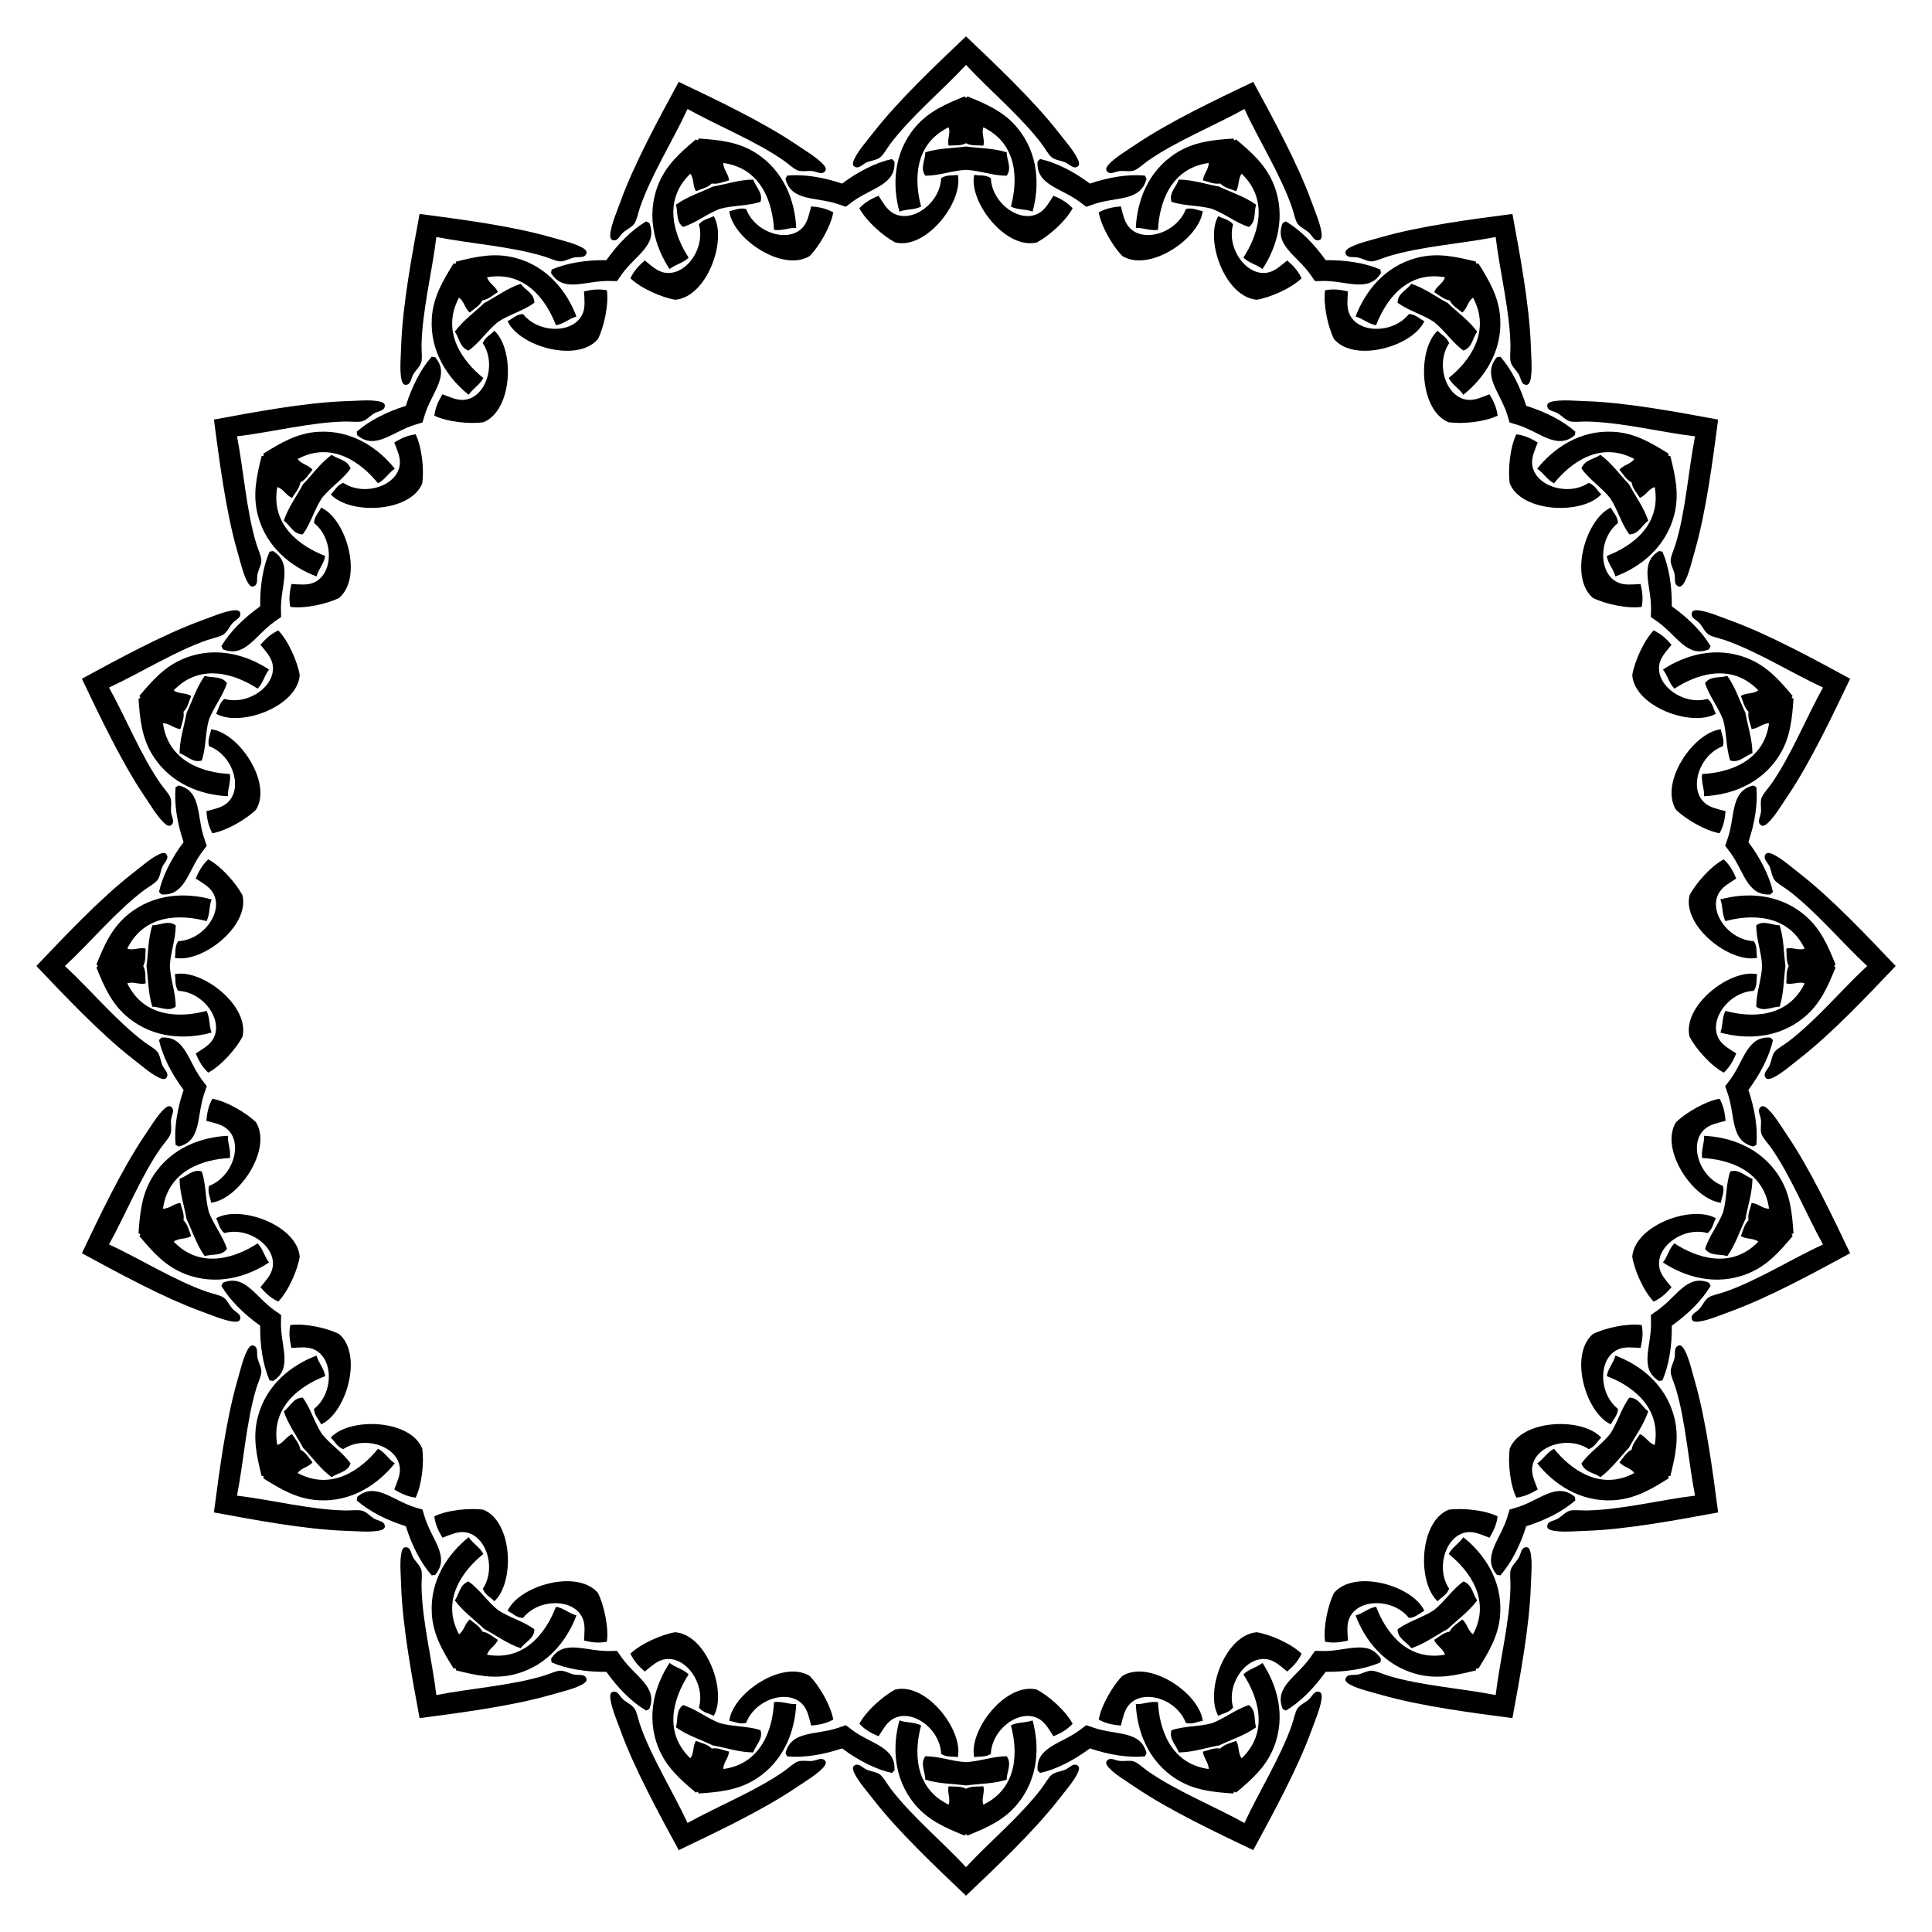 <?xml version="1.0" encoding="UTF-8"?>
<!DOCTYPE svg  PUBLIC '-//W3C//DTD SVG 1.1//EN'  'http://www.w3.org/Graphics/SVG/1.1/DTD/svg11.dtd'>
<svg enable-background="new 0 0 1662.601 1662.601" version="1.1" viewBox="0 0 1662.6 1662.6" xml:space="preserve" xmlns="http://www.w3.org/2000/svg">

	
		<g clip-rule="evenodd" fill-rule="evenodd">
			<path d="m1458.7 375.5c-29.361-3.494-63.831-12.256-93.386-12.743-4.609-0.075-10.844 0.758-14.362-0.217-3.654-1.016-6.829-4.689-10.24-6.763-3.581-2.181-9.034-1.974-9.238-6.606-0.171-3.16 4.782-3.748 6.813-4.062 7.055-1.094 17.302-0.208 26.717 0.119 35.37 1.224 78.927 9.455 113.55 15.846-4.621 34.905-10.252 78.873-20.019 112.89-2.598 9.055-4.922 19.075-8.143 25.446-0.926 1.834-3.016 6.364-5.969 5.224-4.343-1.626-2.461-6.747-3.428-10.827-0.918-3.884-3.431-8.039-3.268-11.828 0.16-3.648 2.879-9.319 4.231-13.726 8.673-28.258 10.991-63.748 16.741-92.753z"/>
			<path d="m1568.8 591.67c-26.845-12.396-56.92-31.381-84.877-40.977-4.361-1.496-10.547-2.63-13.592-4.645-3.161-2.095-5.046-6.57-7.649-9.596-2.732-3.181-7.982-4.669-6.744-9.138 0.813-3.058 5.706-2.087 7.735-1.758 7.048 1.14 16.52 5.149 25.373 8.369 33.261 12.094 72.142 33.382 103.1 50.16-15.181 31.768-34.124 71.844-53.924 101.18-5.269 7.809-10.576 16.62-15.607 21.685-1.448 1.458-4.835 5.12-7.291 3.124-3.628-2.888-0.255-7.177 0.085-11.357 0.327-3.978-0.778-8.706 0.547-12.259 1.279-3.42 5.618-7.974 8.266-11.747 16.978-24.195 30.149-57.232 44.581-83.04z"/>
			<path d="m1606.8 831.3c-21.7-20.085-44.436-47.435-68.061-65.2-3.685-2.77-9.218-5.76-11.491-8.618-2.359-2.97-2.769-7.808-4.309-11.49-1.615-3.869-6.148-6.907-3.591-10.774 1.719-2.657 6.072-0.221 7.899 0.718 6.351 3.262 14.12 10.002 21.544 15.8 27.896 21.78 58.296 54.041 82.551 79.563-24.255 25.522-54.655 57.783-82.551 79.563-7.424 5.799-15.194 12.539-21.544 15.8-1.828 0.94-6.181 3.375-7.899 0.718-2.558-3.868 1.975-6.905 3.591-10.774 1.54-3.682 1.95-8.52 4.309-11.49 2.273-2.857 7.807-5.847 11.491-8.618 23.624-17.764 46.36-45.114 68.061-65.198z"/>
			<path d="m1568.8 1070.9c-14.432-25.807-27.604-58.845-44.582-83.041-2.648-3.773-6.987-8.327-8.266-11.747-1.326-3.553-0.22-8.281-0.547-12.259-0.341-4.179-3.713-8.469-0.085-11.357 2.455-1.996 5.843 1.666 7.291 3.124 5.032 5.065 10.339 13.875 15.607 21.685 19.8 29.335 38.743 69.411 53.924 101.18-30.955 16.778-69.836 38.066-103.1 50.16-8.853 3.221-18.325 7.23-25.373 8.37-2.029 0.329-6.921 1.3-7.735-1.758-1.237-4.469 4.012-5.957 6.744-9.138 2.602-3.026 4.488-7.501 7.649-9.596 3.045-2.015 9.231-3.149 13.592-4.645 27.958-9.596 58.033-28.581 84.878-40.977z"/>
			<path d="m1458.7 1287.1c-5.75-29.004-8.068-64.495-16.739-92.753-1.353-4.407-4.072-10.079-4.231-13.726-0.163-3.789 2.349-7.944 3.268-11.828 0.968-4.08-0.915-9.202 3.428-10.827 2.952-1.139 5.042 3.39 5.969 5.224 3.221 6.372 5.545 16.391 8.143 25.446 9.766 34.017 15.397 77.986 20.019 112.89-34.624 6.391-78.181 14.622-113.55 15.846-9.415 0.328-19.662 1.213-26.717 0.119-2.031-0.314-6.984-0.902-6.813-4.062 0.204-4.633 5.657-4.425 9.238-6.606 3.41-2.073 6.586-5.747 10.24-6.763 3.519-0.975 9.753-0.142 14.362-0.217 29.553-0.487 64.023-9.25 93.384-12.743z"/>
			<path d="m1287.1 1458.7c3.494-29.361 12.256-63.831 12.743-93.386 0.075-4.609-0.758-10.844 0.217-14.362 1.016-3.654 4.689-6.829 6.763-10.24 2.181-3.581 1.974-9.034 6.606-9.238 3.16-0.171 3.748 4.782 4.062 6.813 1.094 7.055 0.208 17.302-0.119 26.717-1.224 35.37-9.455 78.927-15.846 113.55-34.905-4.621-78.873-10.252-112.89-20.019-9.055-2.598-19.075-4.922-25.446-8.143-1.834-0.926-6.364-3.016-5.224-5.969 1.626-4.343 6.747-2.461 10.827-3.428 3.884-0.918 8.039-3.431 11.828-3.268 3.648 0.16 9.319 2.879 13.726 4.231 28.258 8.673 63.749 10.991 92.753 16.741z"/>
			<path d="m1070.9 1568.8c12.396-26.845 31.381-56.92 40.977-84.877 1.496-4.361 2.63-10.547 4.645-13.592 2.095-3.161 6.57-5.046 9.596-7.649 3.181-2.732 4.669-7.982 9.138-6.744 3.058 0.813 2.087 5.706 1.758 7.735-1.14 7.048-5.149 16.52-8.37 25.373-12.094 33.261-33.382 72.142-50.16 103.1-31.768-15.181-71.844-34.124-101.18-53.924-7.809-5.269-16.62-10.576-21.685-15.607-1.458-1.448-5.12-4.835-3.124-7.291 2.888-3.628 7.177-0.255 11.357 0.085 3.978 0.327 8.706-0.778 12.259 0.547 3.42 1.279 7.974 5.618 11.747 8.266 24.196 16.978 57.234 30.149 83.041 44.581z"/>
			<path d="m831.3 1606.8c20.085-21.7 47.435-44.436 65.2-68.061 2.77-3.685 5.76-9.218 8.618-11.491 2.97-2.359 7.808-2.769 11.49-4.309 3.869-1.615 6.907-6.148 10.774-3.591 2.657 1.719 0.221 6.072-0.718 7.899-3.262 6.351-10.002 14.12-15.8 21.544-21.78 27.896-54.041 58.296-79.563 82.551-25.522-24.255-57.783-54.655-79.563-82.551-5.799-7.424-12.539-15.194-15.8-21.544-0.94-1.828-3.375-6.181-0.718-7.899 3.868-2.558 6.905 1.975 10.774 3.591 3.682 1.54 8.52 1.95 11.49 4.309 2.857 2.273 5.847 7.807 8.618 11.491 17.763 23.624 45.113 46.36 65.198 68.061z"/>
			<path d="m591.67 1568.8c25.808-14.432 58.845-27.604 83.041-44.582 3.773-2.648 8.327-6.987 11.747-8.266 3.553-1.326 8.281-0.22 12.259-0.547 4.179-0.341 8.469-3.713 11.357-0.085 1.996 2.455-1.666 5.843-3.124 7.291-5.065 5.032-13.875 10.339-21.685 15.607-29.335 19.8-69.411 38.743-101.18 53.924-16.778-30.955-38.066-69.836-50.16-103.1-3.221-8.853-7.23-18.325-8.369-25.373-0.329-2.029-1.3-6.921 1.758-7.735 4.469-1.237 5.957 4.012 9.138 6.744 3.026 2.602 7.501 4.488 9.596 7.649 2.015 3.045 3.149 9.231 4.645 13.592 9.595 27.958 28.58 58.033 40.976 84.878z"/>
			<path d="m375.5 1458.7c29.004-5.75 64.495-8.068 92.753-16.739 4.407-1.353 10.079-4.072 13.726-4.231 3.789-0.163 7.944 2.349 11.828 3.268 4.08 0.968 9.202-0.915 10.827 3.428 1.139 2.952-3.39 5.042-5.224 5.969-6.372 3.221-16.391 5.545-25.446 8.143-34.017 9.766-77.986 15.397-112.89 20.019-6.391-34.624-14.622-78.181-15.846-113.55-0.328-9.415-1.213-19.662-0.119-26.717 0.314-2.031 0.902-6.984 4.062-6.813 4.633 0.204 4.425 5.657 6.606 9.238 2.074 3.41 5.747 6.586 6.763 10.24 0.975 3.519 0.142 9.753 0.217 14.362 0.487 29.553 9.25 64.023 12.743 93.384z"/>
			<path d="m203.94 1287.1c29.362 3.494 63.831 12.256 93.386 12.743 4.609 0.075 10.844-0.758 14.362 0.217 3.654 1.016 6.829 4.689 10.24 6.763 3.581 2.181 9.034 1.974 9.238 6.606 0.171 3.16-4.782 3.748-6.813 4.062-7.055 1.094-17.302 0.208-26.717-0.119-35.37-1.224-78.927-9.455-113.55-15.846 4.621-34.905 10.252-78.873 20.019-112.89 2.598-9.055 4.922-19.075 8.143-25.446 0.926-1.834 3.017-6.364 5.969-5.224 4.343 1.626 2.461 6.747 3.428 10.827 0.918 3.884 3.43 8.039 3.268 11.828-0.16 3.648-2.879 9.319-4.231 13.726-8.673 28.258-10.991 63.749-16.741 92.753z"/>
			<path d="m93.797 1070.9c26.845 12.396 56.92 31.381 84.877 40.977 4.361 1.496 10.547 2.63 13.592 4.645 3.161 2.095 5.046 6.57 7.649 9.596 2.732 3.181 7.982 4.669 6.744 9.138-0.813 3.058-5.706 2.087-7.735 1.758-7.048-1.14-16.52-5.149-25.373-8.37-33.261-12.094-72.142-33.382-103.1-50.16 15.181-31.768 34.124-71.844 53.924-101.18 5.269-7.809 10.576-16.62 15.607-21.685 1.448-1.458 4.835-5.12 7.291-3.124 3.628 2.888 0.255 7.177-0.085 11.357-0.327 3.978 0.778 8.706-0.547 12.259-1.279 3.42-5.618 7.974-8.266 11.747-16.977 24.196-30.149 57.234-44.581 83.041z"/>
			<path d="m55.844 831.3c21.7 20.085 44.437 47.435 68.061 65.2 3.685 2.77 9.218 5.76 11.491 8.618 2.359 2.97 2.769 7.808 4.309 11.49 1.615 3.869 6.148 6.907 3.591 10.774-1.719 2.657-6.072 0.221-7.899-0.718-6.351-3.262-14.12-10.002-21.544-15.8-27.896-21.78-58.296-54.041-82.551-79.563 24.255-25.522 54.655-57.783 82.551-79.563 7.424-5.799 15.194-12.539 21.544-15.8 1.828-0.94 6.181-3.375 7.899-0.718 2.558 3.868-1.975 6.905-3.591 10.774-1.54 3.682-1.95 8.52-4.309 11.49-2.273 2.857-7.807 5.847-11.491 8.618-23.625 17.763-46.361 45.113-68.061 65.198z"/>
			<path d="m93.797 591.67c14.432 25.808 27.604 58.845 44.582 83.041 2.648 3.773 6.987 8.327 8.266 11.747 1.326 3.553 0.221 8.281 0.547 12.259 0.341 4.179 3.713 8.469 0.085 11.357-2.455 1.996-5.843-1.666-7.291-3.124-5.032-5.065-10.338-13.875-15.607-21.685-19.8-29.335-38.743-69.411-53.924-101.18 30.955-16.778 69.836-38.066 103.1-50.16 8.853-3.221 18.325-7.23 25.373-8.369 2.029-0.329 6.921-1.3 7.735 1.758 1.237 4.469-4.012 5.957-6.744 9.138-2.602 3.026-4.488 7.501-7.649 9.596-3.045 2.015-9.231 3.149-13.592 4.645-27.958 9.595-58.033 28.58-84.878 40.976z"/>
			<path d="m203.94 375.5c5.751 29.004 8.069 64.495 16.739 92.753 1.353 4.407 4.072 10.079 4.231 13.726 0.163 3.789-2.349 7.944-3.268 11.828-0.968 4.08 0.915 9.202-3.428 10.827-2.952 1.139-5.042-3.39-5.969-5.224-3.22-6.372-5.545-16.391-8.143-25.446-9.766-34.017-15.397-77.986-20.019-112.89 34.624-6.391 78.181-14.622 113.55-15.846 9.415-0.328 19.662-1.213 26.717-0.119 2.031 0.314 6.984 0.902 6.813 4.062-0.204 4.633-5.657 4.425-9.238 6.606-3.41 2.074-6.586 5.747-10.24 6.763-3.519 0.975-9.753 0.142-14.362 0.217-29.553 0.487-64.023 9.25-93.384 12.743z"/>
			<path d="m375.5 203.94c-3.494 29.362-12.256 63.831-12.743 93.386-0.075 4.609 0.758 10.844-0.217 14.362-1.016 3.654-4.689 6.829-6.763 10.24-2.181 3.581-1.974 9.034-6.606 9.238-3.16 0.171-3.748-4.782-4.062-6.813-1.094-7.055-0.208-17.302 0.119-26.717 1.224-35.37 9.455-78.927 15.846-113.55 34.905 4.621 78.873 10.252 112.89 20.019 9.055 2.598 19.075 4.922 25.446 8.143 1.834 0.926 6.364 3.017 5.224 5.969-1.626 4.343-6.747 2.461-10.827 3.428-3.884 0.918-8.039 3.43-11.828 3.268-3.648-0.16-9.319-2.879-13.726-4.231-28.258-8.673-63.748-10.991-92.753-16.741z"/>
			<path d="m591.67 93.797c-12.396 26.845-31.381 56.92-40.977 84.877-1.496 4.361-2.63 10.547-4.645 13.592-2.095 3.161-6.57 5.046-9.596 7.649-3.181 2.732-4.669 7.982-9.138 6.744-3.058-0.813-2.087-5.706-1.758-7.735 1.14-7.048 5.149-16.52 8.369-25.373 12.094-33.261 33.382-72.142 50.16-103.1 31.768 15.181 71.844 34.124 101.18 53.924 7.809 5.269 16.62 10.576 21.685 15.607 1.458 1.448 5.12 4.835 3.124 7.291-2.888 3.628-7.177 0.255-11.357-0.085-3.978-0.327-8.706 0.778-12.259-0.547-3.42-1.279-7.974-5.618-11.747-8.266-24.195-16.977-57.232-30.149-83.04-44.581z"/>
			<path d="m831.3 55.844c-20.085 21.7-47.435 44.437-65.2 68.061-2.77 3.685-5.76 9.218-8.618 11.491-2.97 2.359-7.808 2.769-11.49 4.309-3.869 1.615-6.907 6.148-10.774 3.591-2.657-1.719-0.221-6.072 0.718-7.899 3.262-6.351 10.002-14.12 15.8-21.544 21.78-27.896 54.041-58.296 79.563-82.551 25.522 24.255 57.783 54.655 79.563 82.551 5.799 7.424 12.539 15.194 15.8 21.544 0.94 1.828 3.375 6.181 0.718 7.899-3.868 2.558-6.905-1.975-10.774-3.591-3.682-1.54-8.52-1.95-11.49-4.309-2.857-2.273-5.847-7.807-8.618-11.491-17.764-23.625-45.114-46.361-65.198-68.061z"/>
			<path d="m1070.9 93.797c-25.807 14.432-58.845 27.604-83.041 44.582-3.773 2.648-8.327 6.987-11.747 8.266-3.553 1.326-8.281 0.221-12.259 0.547-4.179 0.341-8.469 3.713-11.357 0.085-1.996-2.455 1.666-5.843 3.124-7.291 5.065-5.032 13.875-10.338 21.685-15.607 29.335-19.8 69.411-38.743 101.18-53.924 16.778 30.955 38.066 69.836 50.16 103.1 3.221 8.853 7.23 18.325 8.37 25.373 0.329 2.029 1.3 6.921-1.758 7.735-4.469 1.237-5.957-4.012-9.138-6.744-3.026-2.602-7.501-4.488-9.596-7.649-2.015-3.045-3.149-9.231-4.645-13.592-9.596-27.958-28.581-58.033-40.977-84.878z"/>
			<path d="m1287.1 203.94c-29.004 5.751-64.495 8.069-92.753 16.739-4.407 1.353-10.079 4.072-13.726 4.231-3.789 0.163-7.944-2.349-11.828-3.268-4.08-0.968-9.202 0.915-10.827-3.428-1.139-2.952 3.39-5.042 5.224-5.969 6.372-3.22 16.391-5.545 25.446-8.143 34.017-9.766 77.986-15.397 112.89-20.019 6.391 34.624 14.622 78.181 15.846 113.55 0.328 9.415 1.213 19.662 0.119 26.717-0.314 2.031-0.902 6.984-4.062 6.813-4.633-0.204-4.425-5.657-6.606-9.238-2.073-3.41-5.747-6.586-6.763-10.24-0.975-3.519-0.142-9.753-0.217-14.362-0.487-29.553-9.25-64.023-12.743-93.384z"/>
			<path d="m1404.1 415.13c-4.963-2.543-7.146-7.106-10.453-10.856 3.383-4.303 9.618-4.684 12.784-9.286-29.611-15.825-55.04 3.419-69.128 20.928-6.158-3.221-8.906-8.917-14.463-12.573 14.144-17.703 36.82-33.447 65.702-31.757 18.563 1.086 32.66 9.647 47.407 18.822-0.094 0.595-0.189 1.191-0.283 1.788 0.597 0.095 1.193 0.189 1.788 0.283 4.169 16.861 7.954 32.913 3.251 50.903-7.319 27.991-29.299 44.692-50.506 52.673-1.76-6.415-6.328-10.788-7.488-17.64 21.006-7.988 47.166-26.225 41.266-59.278-5.355 1.589-7.644 7.401-12.782 9.288-2.546-4.303-6.21-7.79-7.095-13.295z"/>
			<path d="m1504.7 612.51c-3.934-3.952-4.6-8.966-6.587-13.554 4.547-3.047 10.594-1.483 15.028-4.881-23.272-24.201-53.403-13.757-72.212-1.458-4.861-4.966-5.714-11.233-9.87-16.427 18.922-12.466 45.353-20.432 72.3-9.9 17.319 6.769 28.081 19.267 39.271 32.55-0.273 0.536-0.547 1.075-0.822 1.613 0.538 0.274 1.076 0.548 1.613 0.822-1.245 17.324-2.606 33.76-12.638 49.416-15.61 24.359-41.675 33.451-64.311 34.488 0.309-6.644-2.685-12.216-1.671-19.091 22.446-1.106 52.962-10.367 57.564-43.625-5.584-0.143-9.557 4.676-15.027 4.884-1.089-4.879-3.497-9.328-2.638-14.837z"/>
			<path d="m1539.3 831.3c-2.52-4.974-1.604-9.949-2.076-14.927 5.266-1.493 10.534 1.863 15.8 2e-3 -14.654-30.208-46.538-29.586-68.227-23.701-3.089-6.225-1.963-12.449-4.31-18.672 21.848-6.008 49.447-5.417 71.821 12.927 14.38 11.789 20.753 27.001 27.29 43.092l-1.28 1.28 1.28 1.28c-6.538 16.091-12.911 31.303-27.29 43.092-22.374 18.343-49.972 18.935-71.821 12.927 2.347-6.224 1.221-12.447 4.31-18.672 21.689 5.885 53.573 6.507 68.227-23.701-5.266-1.862-10.534 1.494-15.8 1e-3 0.472-4.979-0.444-9.954 2.076-14.928z"/>
			<path d="m1504.7 1050.1c-0.86-5.51 1.548-9.958 2.638-14.838 5.47 0.208 9.443 5.027 15.027 4.884-4.602-33.258-35.118-42.519-57.564-43.625-1.014-6.875 1.98-12.446 1.671-19.091 22.636 1.037 48.701 10.128 64.311 34.488 10.033 15.656 11.393 32.093 12.638 49.416-0.536 0.273-1.075 0.547-1.613 0.822 0.274 0.538 0.548 1.076 0.822 1.613-11.19 13.283-21.952 25.781-39.271 32.55-26.947 10.532-53.378 2.566-72.3-9.9 4.155-5.194 5.008-11.461 9.87-16.427 18.809 12.299 48.94 22.743 72.212-1.458-4.433-3.398-10.48-1.834-15.028-4.881 1.987-4.587 2.654-9.601 6.587-13.553z"/>
			<path d="m1404.1 1247.5c0.885-5.506 4.55-8.992 7.094-13.296 5.138 1.888 7.427 7.699 12.782 9.289 5.9-33.052-20.26-51.29-41.266-59.278 1.16-6.852 5.729-11.225 7.488-17.64 21.207 7.981 43.188 24.682 50.506 52.673 4.704 17.99 0.918 34.043-3.251 50.903-0.595 0.094-1.191 0.189-1.788 0.283 0.094 0.597 0.189 1.193 0.283 1.788-14.747 9.175-28.844 17.736-47.407 18.822-28.883 1.689-51.558-14.054-65.702-31.757 5.557-3.656 8.305-9.352 14.463-12.573 14.088 17.509 39.517 36.754 69.128 20.928-3.166-4.602-9.401-4.983-12.784-9.286 3.308-3.751 5.491-8.313 10.454-10.856z"/>
			<path d="m1247.5 1404.1c2.543-4.963 7.106-7.146 10.855-10.453 4.303 3.383 4.684 9.618 9.286 12.784 15.825-29.611-3.419-55.04-20.928-69.128 3.221-6.158 8.917-8.906 12.573-14.463 17.703 14.144 33.447 36.82 31.757 65.702-1.086 18.563-9.647 32.66-18.822 47.407-0.595-0.094-1.191-0.189-1.788-0.283-0.094 0.597-0.189 1.193-0.283 1.788-16.861 4.169-32.913 7.954-50.903 3.251-27.991-7.319-44.692-29.299-52.673-50.506 6.415-1.76 10.788-6.328 17.64-7.488 7.988 21.006 26.225 47.166 59.278 41.266-1.589-5.355-7.401-7.644-9.289-12.782 4.304-2.546 7.791-6.21 13.297-7.095z"/>
			<path d="m1050.1 1504.7c3.952-3.934 8.966-4.6 13.554-6.587 3.047 4.547 1.483 10.594 4.881 15.028 24.201-23.272 13.757-53.403 1.458-72.212 4.966-4.861 11.233-5.714 16.427-9.87 12.466 18.922 20.432 45.353 9.9 72.3-6.769 17.319-19.267 28.081-32.55 39.271-0.537-0.273-1.075-0.547-1.613-0.822-0.274 0.538-0.548 1.076-0.822 1.613-17.324-1.245-33.76-2.606-49.416-12.638-24.359-15.61-33.451-41.675-34.488-64.311 6.644 0.309 12.216-2.685 19.091-1.671 1.106 22.446 10.367 52.962 43.625 57.564 0.143-5.584-4.676-9.557-4.884-15.027 4.879-1.089 9.327-3.497 14.837-2.638z"/>
			<path d="m831.3 1539.3c4.974-2.52 9.949-1.604 14.927-2.076 1.493 5.266-1.863 10.534-1e-3 15.8 30.208-14.654 29.586-46.538 23.701-68.227 6.225-3.089 12.449-1.963 18.672-4.31 6.008 21.848 5.417 49.447-12.927 71.821-11.789 14.38-27.001 20.753-43.092 27.29l-1.28-1.28-1.28 1.28c-16.091-6.538-31.303-12.911-43.092-27.29-18.343-22.374-18.935-49.972-12.927-71.821 6.224 2.347 12.447 1.221 18.672 4.31-5.885 21.689-6.507 53.573 23.701 68.227 1.862-5.266-1.494-10.534-2e-3 -15.8 4.979 0.472 9.953-0.444 14.928 2.076z"/>
			<path d="m612.51 1504.7c5.51-0.86 9.958 1.548 14.838 2.638-0.208 5.47-5.027 9.443-4.884 15.027 33.258-4.602 42.519-35.118 43.625-57.564 6.875-1.014 12.446 1.98 19.091 1.671-1.037 22.636-10.128 48.701-34.488 64.311-15.656 10.033-32.093 11.393-49.416 12.638-0.273-0.536-0.548-1.075-0.822-1.613-0.538 0.274-1.076 0.548-1.613 0.822-13.283-11.19-25.781-21.952-32.55-39.271-10.532-26.947-2.566-53.378 9.9-72.3 5.194 4.155 11.461 5.008 16.427 9.87-12.299 18.809-22.743 48.94 1.458 72.212 3.398-4.433 1.834-10.48 4.881-15.028 4.586 1.987 9.6 2.654 13.553 6.587z"/>
			<path d="m415.13 1404.1c5.506 0.885 8.992 4.55 13.296 7.094-1.888 5.138-7.699 7.427-9.288 12.782 33.052 5.9 51.29-20.26 59.278-41.266 6.852 1.16 11.225 5.729 17.64 7.488-7.981 21.207-24.682 43.188-52.673 50.506-17.99 4.704-34.043 0.918-50.903-3.251-0.094-0.595-0.189-1.191-0.283-1.788-0.597 0.094-1.193 0.189-1.788 0.283-9.175-14.747-17.736-28.844-18.822-47.407-1.689-28.883 14.054-51.558 31.757-65.702 3.656 5.557 9.352 8.305 12.573 14.463-17.509 14.088-36.754 39.517-20.928 69.128 4.602-3.166 4.983-9.401 9.286-12.784 3.749 3.308 8.312 5.491 10.855 10.454z"/>
			<path d="m258.49 1247.5c4.963 2.543 7.146 7.106 10.453 10.855-3.383 4.303-9.618 4.684-12.784 9.286 29.611 15.825 55.04-3.419 69.128-20.928 6.158 3.221 8.906 8.917 14.463 12.573-14.144 17.703-36.82 33.447-65.702 31.757-18.563-1.086-32.66-9.647-47.407-18.822 0.094-0.595 0.189-1.191 0.283-1.788-0.597-0.094-1.193-0.189-1.788-0.283-4.169-16.861-7.954-32.913-3.251-50.903 7.319-27.991 29.299-44.692 50.506-52.673 1.759 6.415 6.328 10.788 7.488 17.64-21.006 7.988-47.166 26.225-41.266 59.278 5.355-1.589 7.644-7.401 12.782-9.289 2.545 4.304 6.21 7.791 7.095 13.297z"/>
			<path d="m157.92 1050.1c3.934 3.952 4.6 8.966 6.587 13.554-4.547 3.047-10.594 1.483-15.028 4.881 23.272 24.201 53.403 13.757 72.212 1.458 4.861 4.966 5.714 11.233 9.87 16.427-18.922 12.466-45.353 20.432-72.3 9.9-17.319-6.769-28.081-19.267-39.271-32.55 0.273-0.537 0.548-1.075 0.822-1.613-0.538-0.274-1.076-0.548-1.613-0.822 1.245-17.324 2.606-33.76 12.638-49.416 15.61-24.359 41.675-33.451 64.311-34.488-0.309 6.644 2.685 12.216 1.671 19.091-22.446 1.106-52.962 10.367-57.564 43.625 5.584 0.143 9.557-4.676 15.027-4.884 1.089 4.879 3.497 9.327 2.638 14.837z"/>
			<path d="m123.26 831.3c2.52 4.974 1.604 9.949 2.076 14.927-5.266 1.493-10.534-1.863-15.8-1e-3 14.654 30.208 46.538 29.586 68.227 23.701 3.089 6.225 1.963 12.449 4.31 18.672-21.848 6.008-49.447 5.417-71.821-12.927-14.38-11.789-20.752-27.001-27.29-43.092l1.28-1.28-1.28-1.28c6.538-16.091 12.911-31.303 27.29-43.092 22.374-18.343 49.972-18.935 71.821-12.927-2.347 6.224-1.221 12.447-4.31 18.672-21.689-5.885-53.573-6.507-68.227 23.701 5.266 1.862 10.534-1.494 15.8-2e-3 -0.472 4.979 0.444 9.953-2.076 14.928z"/>
			<path d="m157.92 612.51c0.86 5.51-1.549 9.958-2.638 14.838-5.47-0.208-9.443-5.027-15.027-4.884 4.602 33.258 35.118 42.519 57.564 43.625 1.014 6.875-1.98 12.446-1.671 19.091-22.636-1.037-48.701-10.128-64.311-34.488-10.033-15.656-11.393-32.093-12.638-49.416 0.537-0.273 1.075-0.548 1.613-0.822-0.274-0.538-0.548-1.076-0.822-1.613 11.19-13.283 21.952-25.781 39.271-32.55 26.947-10.532 53.378-2.566 72.3 9.9-4.155 5.194-5.008 11.461-9.87 16.427-18.809-12.299-48.94-22.743-72.212 1.458 4.433 3.398 10.48 1.834 15.028 4.881-1.987 4.586-2.653 9.6-6.587 13.553z"/>
			<path d="m258.49 415.13c-0.885 5.506-4.55 8.992-7.094 13.296-5.138-1.888-7.427-7.699-12.782-9.288-5.9 33.052 20.26 51.29 41.266 59.278-1.16 6.852-5.729 11.225-7.488 17.64-21.207-7.981-43.188-24.682-50.506-52.673-4.704-17.99-0.918-34.043 3.251-50.903 0.595-0.094 1.191-0.189 1.788-0.283-0.094-0.597-0.189-1.193-0.283-1.788 14.747-9.175 28.844-17.736 47.407-18.822 28.883-1.689 51.558 14.054 65.702 31.757-5.557 3.656-8.304 9.352-14.463 12.573-14.088-17.509-39.517-36.754-69.128-20.928 3.166 4.602 9.4 4.983 12.784 9.286-3.308 3.749-5.491 8.312-10.454 10.855z"/>
			<path d="m415.13 258.49c-2.543 4.963-7.106 7.146-10.856 10.453-4.303-3.383-4.684-9.618-9.286-12.784-15.825 29.611 3.419 55.04 20.928 69.128-3.221 6.158-8.917 8.906-12.573 14.463-17.703-14.144-33.447-36.82-31.757-65.702 1.086-18.563 9.647-32.66 18.822-47.407 0.595 0.094 1.191 0.189 1.788 0.283 0.095-0.597 0.189-1.193 0.283-1.788 16.861-4.169 32.913-7.954 50.903-3.251 27.991 7.319 44.692 29.299 52.673 50.506-6.415 1.759-10.788 6.328-17.64 7.488-7.988-21.006-26.225-47.166-59.278-41.266 1.589 5.355 7.401 7.644 9.288 12.782-4.303 2.545-7.79 6.21-13.295 7.095z"/>
			<path d="m612.51 157.92c-3.952 3.934-8.966 4.6-13.554 6.587-3.047-4.547-1.483-10.594-4.881-15.028-24.201 23.272-13.757 53.403-1.458 72.212-4.966 4.861-11.233 5.714-16.427 9.87-12.466-18.922-20.432-45.353-9.9-72.3 6.769-17.319 19.267-28.081 32.55-39.271 0.536 0.273 1.075 0.548 1.613 0.822 0.274-0.538 0.548-1.076 0.822-1.613 17.324 1.245 33.76 2.606 49.416 12.638 24.359 15.61 33.451 41.675 34.488 64.311-6.644-0.309-12.216 2.685-19.091 1.671-1.106-22.446-10.367-52.962-43.625-57.564-0.143 5.584 4.676 9.557 4.884 15.027-4.879 1.089-9.328 3.497-14.837 2.638z"/>
			<path d="m831.3 123.26c-4.974 2.52-9.949 1.604-14.927 2.076-1.493-5.266 1.863-10.534 2e-3 -15.8-30.208 14.654-29.586 46.538-23.701 68.227-6.225 3.089-12.449 1.963-18.672 4.31-6.008-21.848-5.417-49.447 12.927-71.821 11.789-14.38 27.001-20.752 43.092-27.29l1.28 1.28 1.28-1.28c16.091 6.538 31.303 12.911 43.092 27.29 18.343 22.374 18.935 49.972 12.927 71.821-6.224-2.347-12.447-1.221-18.672-4.31 5.885-21.689 6.507-53.573-23.701-68.227-1.862 5.266 1.494 10.534 1e-3 15.8-4.979-0.472-9.954 0.444-14.928-2.076z"/>
			<path d="m1050.1 157.92c-5.51 0.86-9.958-1.549-14.838-2.638 0.208-5.47 5.027-9.443 4.884-15.027-33.258 4.602-42.519 35.118-43.625 57.564-6.875 1.014-12.446-1.98-19.091-1.671 1.037-22.636 10.128-48.701 34.488-64.311 15.656-10.033 32.093-11.393 49.416-12.638 0.273 0.537 0.547 1.075 0.822 1.613 0.538-0.274 1.076-0.548 1.613-0.822 13.283 11.19 25.781 21.952 32.55 39.271 10.532 26.947 2.566 53.378-9.9 72.3-5.194-4.155-11.461-5.008-16.427-9.87 12.299-18.809 22.743-48.94-1.458-72.212-3.398 4.433-1.834 10.48-4.881 15.028-4.587-1.987-9.601-2.653-13.553-6.587z"/>
			<path d="m1247.5 258.49c-5.506-0.885-8.992-4.55-13.296-7.094 1.888-5.138 7.699-7.427 9.289-12.782-33.052-5.9-51.29 20.26-59.278 41.266-6.852-1.16-11.225-5.729-17.64-7.488 7.981-21.207 24.682-43.188 52.673-50.506 17.99-4.704 34.043-0.918 50.903 3.251 0.094 0.595 0.189 1.191 0.283 1.788 0.597-0.094 1.193-0.189 1.788-0.283 9.175 14.747 17.736 28.844 18.822 47.407 1.689 28.883-14.054 51.558-31.757 65.702-3.656-5.557-9.352-8.304-12.573-14.463 17.509-14.088 36.754-39.517 20.928-69.128-4.602 3.166-4.983 9.4-9.286 12.784-3.751-3.308-8.313-5.491-10.856-10.454z"/>
			<path d="m1385.6 428.59c-7.277-9.15-17.898-15.867-24.656-25.393 2.667-7.731 10.896-7.809 16.269-11.82 9.835 7.29 16.492 16.889 24.643 25.402 5.578 10.383 12.65 19.681 16.544 31.287-5.475 3.87-8.092 11.672-16.269 11.82-6.971-9.371-10.077-21.548-16.531-31.296z"/>
			<path d="m1482.9 619.58c-4.093-10.951-12.119-20.622-15.602-31.769 4.925-6.528 12.776-4.06 19.125-6.214 7.101 9.972 10.466 21.159 15.588 31.774 2.096 11.598 5.949 22.626 6.066 34.868-6.403 1.989-11.303 8.6-19.125 6.214-3.735-11.067-2.926-23.608-6.052-34.873z"/>
			<path d="m1516.4 831.3c-0.508-11.68-5.153-23.357-5.021-35.036 6.702-4.687 13.405 0.087 20.109 0 3.672 11.679 3.416 23.357 5.006 35.036-1.59 11.679-1.334 23.357-5.006 35.036-6.705-0.087-13.408 4.686-20.109 0-0.132-11.679 4.513-23.356 5.021-35.036z"/>
			<path d="m1482.9 1043c3.126-11.266 2.317-23.807 6.051-34.872 7.822-2.386 12.722 4.225 19.125 6.214-0.117 12.242-3.969 23.27-6.066 34.868-5.121 10.616-8.487 21.802-15.588 31.774-6.349-2.155-14.2 0.314-19.125-6.214 3.484-11.148 11.51-20.818 15.603-31.77z"/>
			<path d="m1385.6 1234c6.454-9.748 9.56-21.925 16.531-31.296 8.177 0.148 10.793 7.949 16.269 11.82-3.894 11.606-10.966 20.904-16.544 31.287-8.151 8.513-14.809 18.112-24.643 25.402-5.373-4.011-13.602-4.089-16.269-11.82 6.758-9.525 17.379-16.242 24.656-25.393z"/>
			<path d="m1234 1385.6c9.151-7.277 15.868-17.898 25.393-24.656 7.731 2.667 7.809 10.896 11.82 16.269-7.29 9.835-16.889 16.492-25.402 24.643-10.383 5.578-19.681 12.65-31.287 16.544-3.87-5.475-11.672-8.092-11.82-16.269 9.371-6.971 21.548-10.077 31.296-16.531z"/>
			<path d="m1043 1482.9c10.951-4.093 20.622-12.119 31.769-15.602 6.528 4.925 4.059 12.776 6.214 19.125-9.972 7.101-21.159 10.466-31.774 15.588-11.598 2.096-22.626 5.949-34.868 6.066-1.989-6.403-8.6-11.303-6.214-19.125 11.067-3.735 23.608-2.926 34.873-6.052z"/>
			<path d="m831.3 1516.4c11.68-0.508 23.357-5.153 35.036-5.021 4.687 6.702-0.087 13.405 0 20.109-11.679 3.672-23.357 3.416-35.036 5.006-11.679-1.59-23.357-1.334-35.036-5.006 0.087-6.705-4.687-13.408 0-20.109 11.678-0.132 23.356 4.513 35.036 5.021z"/>
			<path d="m619.58 1482.9c11.266 3.126 23.806 2.317 34.872 6.051 2.386 7.822-4.225 12.722-6.214 19.125-12.242-0.117-23.27-3.969-34.868-6.066-10.616-5.121-21.802-8.487-31.774-15.588 2.155-6.349-0.314-14.2 6.214-19.125 11.148 3.484 20.819 11.51 31.77 15.603z"/>
			<path d="m428.59 1385.6c9.748 6.454 21.925 9.56 31.296 16.531-0.148 8.177-7.949 10.793-11.82 16.269-11.606-3.894-20.904-10.966-31.287-16.544-8.513-8.151-18.112-14.809-25.402-24.643 4.011-5.373 4.089-13.602 11.82-16.269 9.526 6.758 16.243 17.379 25.393 24.656z"/>
			<path d="m277.02 1234c7.277 9.151 17.898 15.868 24.655 25.393-2.667 7.731-10.896 7.809-16.269 11.82-9.835-7.29-16.492-16.889-24.643-25.402-5.578-10.383-12.649-19.681-16.544-31.287 5.475-3.87 8.092-11.672 16.269-11.82 6.972 9.371 10.078 21.548 16.532 31.296z"/>
			<path d="m179.71 1043c4.093 10.951 12.119 20.622 15.602 31.769-4.925 6.528-12.775 4.059-19.125 6.214-7.101-9.972-10.466-21.159-15.588-31.774-2.096-11.598-5.949-22.626-6.066-34.868 6.403-1.989 11.303-8.6 19.125-6.214 3.735 11.067 2.927 23.608 6.052 34.873z"/>
			<path d="m146.17 831.3c0.508 11.68 5.153 23.357 5.021 35.036-6.702 4.687-13.405-0.087-20.109 0-3.672-11.679-3.416-23.357-5.006-35.036 1.59-11.679 1.334-23.357 5.006-35.036 6.705 0.087 13.408-4.687 20.109 0 0.132 11.678-4.513 23.356-5.021 35.036z"/>
			<path d="m179.71 619.58c-3.126 11.266-2.317 23.806-6.051 34.872-7.822 2.386-12.722-4.225-19.125-6.214 0.117-12.242 3.969-23.27 6.066-34.868 5.121-10.616 8.487-21.802 15.588-31.774 6.35 2.155 14.2-0.314 19.125 6.214-3.484 11.148-11.51 20.819-15.603 31.77z"/>
			<path d="m277.02 428.59c-6.454 9.748-9.56 21.925-16.531 31.296-8.177-0.148-10.793-7.949-16.269-11.82 3.894-11.606 10.966-20.904 16.544-31.287 8.151-8.513 14.809-18.112 24.643-25.402 5.373 4.011 13.602 4.089 16.269 11.82-6.758 9.526-17.379 16.243-24.656 25.393z"/>
			<path d="m428.59 277.02c-9.15 7.277-15.867 17.898-25.393 24.655-7.731-2.667-7.809-10.896-11.82-16.269 7.29-9.835 16.889-16.492 25.402-24.643 10.383-5.578 19.681-12.649 31.287-16.544 3.87 5.475 11.672 8.092 11.82 16.269-9.371 6.972-21.548 10.078-31.296 16.532z"/>
			<path d="m619.58 179.71c-10.951 4.093-20.622 12.119-31.769 15.602-6.528-4.925-4.06-12.775-6.214-19.125 9.972-7.101 21.159-10.466 31.774-15.588 11.598-2.096 22.626-5.949 34.868-6.066 1.989 6.403 8.6 11.303 6.214 19.125-11.067 3.735-23.608 2.927-34.873 6.052z"/>
			<path d="m831.3 146.17c-11.68 0.508-23.357 5.153-35.036 5.021-4.687-6.702 0.087-13.405 0-20.109 11.679-3.672 23.357-3.416 35.036-5.006 11.679 1.59 23.357 1.334 35.036 5.006-0.087 6.705 4.686 13.408 0 20.109-11.679 0.132-23.356-4.513-35.036-5.021z"/>
			<path d="m1043 179.71c-11.266-3.126-23.807-2.317-34.872-6.051-2.386-7.822 4.225-12.722 6.214-19.125 12.242 0.117 23.27 3.969 34.868 6.066 10.616 5.121 21.802 8.487 31.774 15.588-2.155 6.35 0.314 14.2-6.214 19.125-11.148-3.484-20.818-11.51-31.77-15.603z"/>
			<path d="m1234 277.02c-9.748-6.454-21.925-9.56-31.296-16.531 0.148-8.177 7.949-10.793 11.82-16.269 11.606 3.894 20.904 10.966 31.287 16.544 8.513 8.151 18.112 14.809 25.402 24.643-4.011 5.373-4.089 13.602-11.82 16.269-9.525-6.758-16.242-17.379-25.393-24.656z"/>
			<path d="m1304.9 373.76c7.973 1.016 13.252 3.985 18.424 7.03-2.443 6.262-5.122 12.056-4.865 17.741 0.87 19.325 30.432 29.19 48.729 16.973 5.445 1.961 7.193 6.61 10.767 9.93-16.138 17.611-68.315 15.903-78.724-9.383-1.698-11.469 0.148-30.997 5.669-42.291z"/>
			<path d="m1140.3 249.8c7.897-1.498 13.835-0.305 19.695 0.993-0.388 6.711-1.146 13.049 0.855 18.376 6.799 18.11 37.964 18.358 51.589 1.085 5.784 0.182 8.883 4.064 13.308 6.117-9.906 21.736-60.057 36.235-77.771 15.403-5.159-10.384-9.437-29.527-7.676-41.974z"/>
			<path d="m945.53 182.76c7.047-3.865 13.064-4.566 19.038-5.142 1.705 6.502 2.943 12.764 6.492 17.212 12.063 15.123 41.778 5.728 49.399-14.91 5.558-1.614 9.704 1.12 14.547 1.705-2.705 23.734-45.921 53.021-69.204 38.682-8.116-8.281-18.1-25.165-20.272-37.547z"/>
			<path d="m739.53 179.2c5.508-5.854 11.013-8.379 16.517-10.773 3.63 5.657 6.743 11.23 11.493 14.364 16.146 10.655 41.503-7.463 42.374-29.446 4.787-3.253 9.575-1.934 14.362-2.874 4.762 23.408-27.289 64.616-53.864 58.174-10.278-5.368-24.991-18.34-30.882-29.445z"/>
			<path d="m542.51 239.48c3.43-7.269 7.885-11.372 12.38-15.35 5.201 4.259 9.883 8.597 15.369 10.109 18.648 5.144 37.166-19.923 31.201-41.099 3.547-4.573 8.509-4.798 12.771-7.171 11.762 20.791-5.986 69.886-33.251 71.972-11.434-1.929-29.436-9.72-38.47-18.461z"/>
			<path d="m373.76 357.69c1.016-7.973 3.985-13.252 7.03-18.424 6.262 2.443 12.056 5.122 17.741 4.865 19.325-0.87 29.19-30.433 16.973-48.729 1.961-5.445 6.61-7.193 9.93-10.767 17.611 16.138 15.903 68.315-9.383 78.724-11.469 1.699-30.997-0.148-42.291-5.669z"/>
			<path d="m249.8 522.25c-1.498-7.897-0.305-13.835 0.993-19.695 6.711 0.388 13.049 1.146 18.376-0.855 18.11-6.799 18.358-37.963 1.085-51.589 0.182-5.784 4.064-8.883 6.117-13.308 21.736 9.906 36.235 60.058 15.403 77.771-10.384 5.159-29.527 9.437-41.974 7.676z"/>
			<path d="m182.76 717.07c-3.865-7.047-4.566-13.064-5.142-19.038 6.502-1.705 12.764-2.943 17.212-6.492 15.123-12.063 5.728-41.778-14.91-49.399-1.614-5.558 1.12-9.704 1.705-14.547 23.734 2.705 53.021 45.921 38.682 69.204-8.281 8.116-25.165 18.101-37.547 20.272z"/>
			<path d="m179.2 923.07c-5.854-5.508-8.379-11.013-10.773-16.517 5.657-3.63 11.23-6.743 14.364-11.493 10.655-16.146-7.463-41.503-29.446-42.374-3.253-4.787-1.934-9.575-2.874-14.362 23.408-4.762 64.616 27.289 58.174 53.864-5.368 10.277-18.34 24.99-29.445 30.882z"/>
			<path d="m239.48 1120.1c-7.269-3.43-11.372-7.885-15.35-12.38 4.259-5.201 8.597-9.883 10.109-15.369 5.144-18.648-19.923-37.166-41.099-31.201-4.573-3.547-4.798-8.509-7.171-12.771 20.791-11.762 69.886 5.986 71.972 33.251-1.929 11.433-9.72 29.435-18.461 38.47z"/>
			<path d="m357.69 1288.8c-7.973-1.016-13.252-3.985-18.424-7.03 2.443-6.262 5.122-12.056 4.865-17.741-0.87-19.325-30.433-29.191-48.729-16.974-5.445-1.961-7.193-6.61-10.767-9.93 16.138-17.611 68.315-15.903 78.724 9.383 1.699 11.47-0.148 30.998-5.669 42.292z"/>
			<path d="m522.25 1412.8c-7.897 1.498-13.835 0.305-19.695-0.993 0.388-6.711 1.146-13.049-0.855-18.376-6.799-18.11-37.963-18.358-51.589-1.085-5.784-0.182-8.883-4.064-13.308-6.117 9.906-21.736 60.058-36.235 77.771-15.403 5.159 10.384 9.437 29.527 7.676 41.974z"/>
			<path d="m717.07 1479.8c-7.047 3.865-13.064 4.566-19.038 5.142-1.705-6.502-2.943-12.764-6.492-17.212-12.063-15.123-41.778-5.728-49.399 14.91-5.558 1.614-9.704-1.12-14.547-1.705 2.705-23.734 45.921-53.021 69.204-38.682 8.116 8.281 18.101 25.165 20.272 37.547z"/>
			<path d="m923.07 1483.4c-5.508 5.854-11.013 8.379-16.517 10.773-3.63-5.657-6.743-11.23-11.493-14.364-16.146-10.655-41.503 7.463-42.374 29.446-4.787 3.253-9.575 1.934-14.362 2.874-4.762-23.408 27.289-64.616 53.864-58.174 10.277 5.368 24.99 18.341 30.882 29.445z"/>
			<path d="m1120.1 1423.1c-3.43 7.269-7.885 11.372-12.38 15.35-5.201-4.259-9.883-8.597-15.369-10.109-18.648-5.144-37.166 19.923-31.201 41.099-3.547 4.573-8.509 4.798-12.771 7.171-11.762-20.791 5.986-69.886 33.251-71.972 11.433 1.929 29.435 9.72 38.47 18.461z"/>
			<path d="m1288.8 1304.9c-1.016 7.973-3.985 13.252-7.03 18.424-6.262-2.443-12.056-5.122-17.741-4.865-19.325 0.87-29.191 30.432-16.974 48.729-1.961 5.445-6.61 7.193-9.93 10.767-17.611-16.138-15.903-68.315 9.383-78.724 11.47-1.698 30.998 0.148 42.292 5.669z"/>
			<path d="m1412.8 1140.3c1.498 7.897 0.305 13.835-0.993 19.695-6.711-0.388-13.049-1.146-18.376 0.855-18.11 6.799-18.358 37.964-1.085 51.589-0.182 5.784-4.064 8.883-6.117 13.308-21.736-9.906-36.235-60.057-15.403-77.771 10.384-5.159 29.527-9.437 41.974-7.676z"/>
			<path d="m1479.8 945.53c3.865 7.047 4.566 13.064 5.142 19.038-6.502 1.705-12.764 2.943-17.212 6.492-15.123 12.063-5.728 41.778 14.91 49.399 1.614 5.558-1.12 9.704-1.705 14.547-23.734-2.705-53.021-45.921-38.682-69.204 8.281-8.116 25.165-18.1 37.547-20.272z"/>
			<path d="m1483.4 739.53c5.854 5.508 8.379 11.013 10.773 16.517-5.657 3.63-11.23 6.743-14.364 11.493-10.655 16.146 7.463 41.503 29.446 42.374 3.253 4.787 1.934 9.575 2.874 14.362-23.408 4.762-64.616-27.289-58.174-53.864 5.368-10.278 18.341-24.991 29.445-30.882z"/>
			<path d="m1423.1 542.51c7.269 3.43 11.372 7.885 15.35 12.38-4.259 5.201-8.597 9.883-10.109 15.369-5.144 18.648 19.923 37.166 41.099 31.201 4.573 3.547 4.798 8.509 7.171 12.771-20.791 11.762-69.886-5.986-71.972-33.251 1.929-11.434 9.72-29.436 18.461-38.47z"/>
			<path d="m1412.8 522.25c1.498-7.897 0.305-13.835-0.993-19.695-6.711 0.388-13.049 1.146-18.376-0.855-18.11-6.799-18.358-37.963-1.085-51.589-0.182-5.784-4.064-8.883-6.117-13.308-21.736 9.906-36.235 60.058-15.403 77.771 10.384 5.159 29.527 9.437 41.974 7.676z"/>
			<path d="m1288.8 357.69c-1.016-7.973-3.985-13.252-7.03-18.424-6.262 2.443-12.056 5.122-17.741 4.865-19.325-0.87-29.191-30.433-16.974-48.729-1.961-5.445-6.61-7.193-9.93-10.767-17.611 16.138-15.903 68.315 9.383 78.724 11.47 1.699 30.998-0.148 42.292-5.669z"/>
			<path d="m1120.1 239.48c-3.43-7.269-7.885-11.372-12.38-15.35-5.201 4.259-9.883 8.597-15.369 10.109-18.648 5.144-37.166-19.923-31.201-41.099-3.547-4.573-8.509-4.798-12.771-7.171-11.762 20.791 5.986 69.886 33.251 71.972 11.433-1.929 29.435-9.72 38.47-18.461z"/>
			<path d="m923.07 179.2c-5.508-5.854-11.013-8.379-16.517-10.773-3.63 5.657-6.743 11.23-11.493 14.364-16.146 10.655-41.503-7.463-42.374-29.446-4.787-3.253-9.575-1.934-14.362-2.874-4.762 23.408 27.289 64.616 53.864 58.174 10.277-5.368 24.99-18.34 30.882-29.445z"/>
			<path d="m717.07 182.76c-7.047-3.865-13.064-4.566-19.038-5.142-1.705 6.502-2.943 12.764-6.492 17.212-12.063 15.123-41.778 5.728-49.399-14.91-5.558-1.614-9.704 1.12-14.547 1.705 2.705 23.734 45.921 53.021 69.204 38.682 8.116-8.281 18.101-25.165 20.272-37.547z"/>
			<path d="m522.25 249.8c-7.897-1.498-13.835-0.305-19.695 0.993 0.388 6.711 1.146 13.049-0.855 18.376-6.799 18.11-37.963 18.358-51.589 1.085-5.784 0.182-8.883 4.064-13.308 6.117 9.906 21.736 60.058 36.235 77.771 15.403 5.159-10.384 9.437-29.527 7.676-41.974z"/>
			<path d="m357.69 373.76c-7.973 1.016-13.252 3.985-18.424 7.03 2.443 6.262 5.122 12.056 4.865 17.741-0.87 19.325-30.433 29.19-48.729 16.973-5.445 1.961-7.193 6.61-10.767 9.93 16.138 17.611 68.315 15.903 78.724-9.383 1.699-11.469-0.148-30.997-5.669-42.291z"/>
			<path d="m239.48 542.51c-7.269 3.43-11.372 7.885-15.35 12.38 4.259 5.201 8.597 9.883 10.109 15.369 5.144 18.648-19.923 37.166-41.099 31.201-4.573 3.547-4.798 8.509-7.171 12.771 20.791 11.762 69.886-5.986 71.972-33.251-1.929-11.434-9.72-29.436-18.461-38.47z"/>
			<path d="m179.2 739.53c-5.854 5.508-8.379 11.013-10.773 16.517 5.657 3.63 11.23 6.743 14.364 11.493 10.655 16.146-7.463 41.503-29.446 42.374-3.253 4.787-1.934 9.575-2.874 14.362 23.408 4.762 64.616-27.289 58.174-53.864-5.368-10.278-18.34-24.991-29.445-30.882z"/>
			<path d="m182.76 945.53c-3.865 7.047-4.566 13.064-5.142 19.038 6.502 1.705 12.764 2.943 17.212 6.492 15.123 12.063 5.728 41.778-14.91 49.399-1.614 5.558 1.12 9.704 1.705 14.547 23.734-2.705 53.021-45.921 38.682-69.204-8.281-8.116-25.165-18.1-37.547-20.272z"/>
			<path d="m249.8 1140.3c-1.498 7.897-0.305 13.835 0.993 19.695 6.711-0.388 13.049-1.146 18.376 0.855 18.11 6.799 18.358 37.964 1.085 51.589 0.182 5.784 4.064 8.883 6.117 13.308 21.736-9.906 36.235-60.057 15.403-77.771-10.384-5.159-29.527-9.437-41.974-7.676z"/>
			<path d="m373.76 1304.9c1.016 7.973 3.985 13.252 7.03 18.424 6.262-2.443 12.056-5.122 17.741-4.865 19.325 0.87 29.19 30.432 16.973 48.729 1.961 5.445 6.61 7.193 9.93 10.767 17.611-16.138 15.903-68.315-9.383-78.724-11.469-1.698-30.997 0.148-42.291 5.669z"/>
			<path d="m542.51 1423.1c3.43 7.269 7.885 11.372 12.38 15.35 5.201-4.259 9.883-8.597 15.369-10.109 18.648-5.144 37.166 19.923 31.201 41.099 3.547 4.573 8.509 4.798 12.771 7.171 11.762-20.791-5.986-69.886-33.251-71.972-11.434 1.929-29.436 9.72-38.47 18.461z"/>
			<path d="m739.53 1483.4c5.508 5.854 11.013 8.379 16.517 10.773 3.63-5.657 6.743-11.23 11.493-14.364 16.146-10.655 41.503 7.463 42.374 29.446 4.787 3.253 9.575 1.934 14.362 2.874 4.762-23.408-27.289-64.616-53.864-58.174-10.278 5.368-24.991 18.341-30.882 29.445z"/>
			<path d="m945.53 1479.8c7.047 3.865 13.064 4.566 19.038 5.142 1.705-6.502 2.943-12.764 6.492-17.212 12.063-15.123 41.778-5.728 49.399 14.91 5.558 1.614 9.704-1.12 14.547-1.705-2.705-23.734-45.921-53.021-69.204-38.682-8.116 8.281-18.1 25.165-20.272 37.547z"/>
			<path d="m1140.3 1412.8c7.897 1.498 13.835 0.305 19.695-0.993-0.388-6.711-1.146-13.049 0.855-18.376 6.799-18.11 37.964-18.358 51.589-1.085 5.784-0.182 8.883-4.064 13.308-6.117-9.906-21.736-60.057-36.235-77.771-15.403-5.159 10.384-9.437 29.527-7.676 41.974z"/>
			<path d="m1304.9 1288.8c7.973-1.016 13.252-3.985 18.424-7.03-2.443-6.262-5.122-12.056-4.865-17.741 0.87-19.325 30.432-29.191 48.729-16.974 5.445-1.961 7.193-6.61 10.767-9.93-16.138-17.611-68.315-15.903-78.724 9.383-1.698 11.47 0.148 30.998 5.669 42.292z"/>
			<path d="m1423.1 1120.1c7.269-3.43 11.372-7.885 15.35-12.38-4.259-5.201-8.597-9.883-10.109-15.369-5.144-18.648 19.923-37.166 41.099-31.201 4.573-3.547 4.798-8.509 7.171-12.771-20.791-11.762-69.886 5.986-71.972 33.251 1.929 11.433 9.72 29.435 18.461 38.47z"/>
			<path d="m1483.4 923.07c5.854-5.508 8.379-11.013 10.773-16.517-5.657-3.63-11.23-6.743-14.364-11.493-10.655-16.146 7.463-41.503 29.446-42.374 3.253-4.787 1.934-9.575 2.874-14.362-23.408-4.762-64.616 27.289-58.174 53.864 5.368 10.277 18.341 24.99 29.445 30.882z"/>
			<path d="m1479.8 717.07c3.865-7.047 4.566-13.064 5.142-19.038-6.502-1.705-12.764-2.943-17.212-6.492-15.123-12.063-5.728-41.778 14.91-49.399 1.614-5.558-1.12-9.704-1.705-14.547-23.734 2.705-53.021 45.921-38.682 69.204 8.281 8.116 25.165 18.101 37.547 20.272z"/>
			<path d="m1313.4 349.25c16.682 5.233 31.614 12.821 42.309 22.264-0.159 1.006-0.318 2.007-0.477 3.01-15.371 13.018-29.802-2.644-48.996-8.789-2.407-0.77-4.788-1.498-7.147-2.174-0.676-2.359-1.404-4.74-2.174-7.147-6.145-19.194-21.807-33.626-8.789-48.996 1.003-0.159 2.005-0.318 3.01-0.477 9.443 10.696 17.031 25.627 22.264 42.309z"/>
			<path d="m1438.7 521.81c14.249 10.132 26.105 21.963 33.358 34.248-0.462 0.907-0.923 1.811-1.384 2.716-18.641 7.631-27.527-11.724-43.882-23.499-2.051-1.476-4.09-2.904-6.125-4.276 0.086-2.452 0.13-4.942 0.141-7.469 0.087-20.153-10.349-38.719 6.782-49.314 1.003 0.159 2.005 0.318 3.01 0.477 5.675 13.088 8.278 29.634 8.1 47.117z"/>
			<path d="m1504.6 724.66c10.421 14.039 18.04 28.955 21.142 42.88l-2.155 2.155c-20.087 1.497-22.557-19.656-34.473-35.91-1.494-2.038-2.993-4.026-4.504-5.96 0.84-2.306 1.65-4.66 2.442-7.06 6.311-19.14 2.122-40.022 21.689-44.805 0.905 0.461 1.808 0.921 2.716 1.384 1.353 14.204-1.285 30.744-6.857 47.316z"/>
			<path d="m1504.6 937.94c5.572 16.572 8.21 33.112 6.857 47.315-0.907 0.462-1.81 0.922-2.716 1.384-19.567-4.783-15.379-25.665-21.689-44.805-0.792-2.4-1.602-4.754-2.442-7.06 1.511-1.934 3.01-3.922 4.504-5.96 11.916-16.253 14.386-37.407 34.473-35.91l2.155 2.155c-3.102 13.926-10.722 28.842-21.142 42.881z"/>
			<path d="m1438.7 1140.8c0.178 17.483-2.425 34.029-8.1 47.118-1.006 0.159-2.007 0.318-3.01 0.477-17.131-10.596-6.695-29.161-6.782-49.314-0.011-2.527-0.055-5.016-0.141-7.469 2.035-1.372 4.074-2.8 6.125-4.276 16.356-11.775 25.241-31.131 43.882-23.499 0.461 0.905 0.921 1.808 1.384 2.716-7.253 12.284-19.109 24.116-33.358 34.247z"/>
			<path d="m1313.4 1313.4c-5.233 16.682-12.821 31.614-22.264 42.309-1.006-0.159-2.007-0.318-3.01-0.477-13.018-15.371 2.644-29.802 8.789-48.996 0.77-2.407 1.498-4.788 2.174-7.147 2.359-0.676 4.74-1.404 7.147-2.174 19.194-6.145 33.626-21.807 48.996-8.789 0.159 1.003 0.318 2.005 0.477 3.01-10.695 9.443-25.627 17.031-42.309 22.264z"/>
			<path d="m1140.8 1438.7c-10.132 14.249-21.963 26.105-34.248 33.358-0.907-0.462-1.811-0.923-2.716-1.384-7.631-18.641 11.724-27.527 23.499-43.882 1.476-2.051 2.904-4.09 4.276-6.125 2.452 0.086 4.942 0.13 7.469 0.141 20.153 0.087 38.719-10.349 49.314 6.782-0.159 1.003-0.318 2.005-0.477 3.01-13.088 5.675-29.634 8.278-47.117 8.1z"/>
			<path d="m937.94 1504.6c-14.039 10.421-28.955 18.04-42.88 21.142l-2.155-2.155c-1.497-20.087 19.656-22.557 35.91-34.473 2.038-1.494 4.026-2.993 5.96-4.504 2.306 0.84 4.66 1.65 7.06 2.442 19.14 6.311 40.022 2.122 44.805 21.689-0.461 0.905-0.921 1.808-1.384 2.716-14.203 1.353-30.744-1.285-47.316-6.857z"/>
			<path d="m724.66 1504.6c-16.572 5.572-33.112 8.21-47.315 6.857-0.462-0.907-0.922-1.81-1.384-2.716 4.783-19.567 25.665-15.379 44.805-21.689 2.4-0.792 4.754-1.602 7.06-2.442 1.934 1.511 3.922 3.01 5.96 4.504 16.253 11.916 37.407 14.386 35.91 34.473l-2.155 2.155c-13.926-3.102-28.842-10.722-42.881-21.142z"/>
			<path d="m521.81 1438.7c-17.483 0.178-34.029-2.425-47.118-8.1-0.159-1.006-0.318-2.007-0.477-3.01 10.596-17.131 29.161-6.695 49.314-6.782 2.527-0.011 5.016-0.055 7.469-0.141 1.372 2.035 2.8 4.074 4.276 6.125 11.775 16.356 31.131 25.241 23.499 43.882-0.905 0.461-1.808 0.921-2.716 1.384-12.284-7.253-24.115-19.109-34.247-33.358z"/>
			<path d="m349.25 1313.4c-16.682-5.233-31.614-12.821-42.309-22.264 0.159-1.006 0.318-2.007 0.477-3.01 15.371-13.018 29.802 2.644 48.996 8.789 2.407 0.77 4.788 1.498 7.147 2.174 0.676 2.359 1.404 4.74 2.174 7.147 6.145 19.194 21.807 33.626 8.789 48.996-1.003 0.159-2.005 0.318-3.01 0.477-9.442-10.695-17.031-25.627-22.264-42.309z"/>
			<path d="m223.88 1140.8c-14.249-10.132-26.105-21.963-33.358-34.248 0.462-0.907 0.923-1.811 1.384-2.716 18.641-7.631 27.527 11.724 43.882 23.499 2.051 1.476 4.09 2.904 6.125 4.276-0.086 2.452-0.13 4.942-0.141 7.469-0.087 20.153 10.349 38.719-6.782 49.314-1.003-0.159-2.005-0.318-3.01-0.477-5.675-13.088-8.278-29.634-8.1-47.117z"/>
			<path d="m157.97 937.94c-10.42-14.039-18.04-28.955-21.142-42.88l2.155-2.155c20.087-1.497 22.557 19.656 34.473 35.91 1.494 2.038 2.993 4.026 4.504 5.96-0.84 2.306-1.65 4.66-2.442 7.06-6.311 19.14-2.122 40.022-21.689 44.805-0.905-0.461-1.808-0.921-2.716-1.384-1.352-14.203 1.285-30.744 6.857-47.316z"/>
			<path d="m157.97 724.66c-5.572-16.572-8.21-33.112-6.857-47.315 0.907-0.462 1.811-0.922 2.716-1.384 19.567 4.783 15.379 25.665 21.689 44.805 0.791 2.4 1.602 4.754 2.442 7.06-1.511 1.934-3.01 3.922-4.504 5.96-11.916 16.253-14.386 37.407-34.473 35.91l-2.155-2.155c3.102-13.926 10.722-28.842 21.142-42.881z"/>
			<path d="m223.88 521.81c-0.178-17.483 2.425-34.029 8.1-47.118 1.006-0.159 2.007-0.318 3.01-0.477 17.131 10.596 6.695 29.161 6.782 49.314 0.011 2.527 0.055 5.016 0.141 7.469-2.035 1.372-4.074 2.8-6.125 4.276-16.356 11.775-25.241 31.131-43.882 23.499-0.461-0.905-0.921-1.808-1.384-2.716 7.254-12.284 19.109-24.115 33.358-34.247z"/>
			<path d="m349.25 349.25c5.233-16.682 12.821-31.614 22.264-42.309 1.006 0.159 2.007 0.318 3.01 0.477 13.018 15.371-2.644 29.802-8.789 48.996-0.77 2.407-1.498 4.788-2.174 7.147-2.359 0.676-4.74 1.404-7.147 2.174-19.194 6.145-33.626 21.807-48.996 8.789-0.159-1.003-0.318-2.005-0.477-3.01 10.696-9.442 25.627-17.031 42.309-22.264z"/>
			<path d="m521.81 223.88c10.132-14.249 21.963-26.105 34.248-33.358 0.907 0.462 1.811 0.923 2.716 1.384 7.631 18.641-11.724 27.527-23.499 43.882-1.476 2.051-2.904 4.09-4.276 6.125-2.452-0.086-4.942-0.13-7.469-0.141-20.153-0.087-38.719 10.349-49.314-6.782 0.159-1.003 0.318-2.005 0.477-3.01 13.088-5.675 29.634-8.278 47.117-8.1z"/>
			<path d="m724.66 157.97c14.039-10.42 28.955-18.04 42.88-21.142l2.155 2.155c1.497 20.087-19.656 22.557-35.91 34.473-2.038 1.494-4.026 2.993-5.96 4.504-2.306-0.84-4.66-1.65-7.06-2.442-19.14-6.311-40.022-2.122-44.805-21.689 0.461-0.905 0.921-1.808 1.384-2.716 14.204-1.352 30.744 1.285 47.316 6.857z"/>
			<path d="m937.94 157.97c16.572-5.572 33.112-8.21 47.315-6.857 0.462 0.907 0.922 1.811 1.384 2.716-4.783 19.567-25.665 15.379-44.805 21.689-2.4 0.791-4.754 1.602-7.06 2.442-1.934-1.511-3.922-3.01-5.96-4.504-16.253-11.916-37.407-14.386-35.91-34.473l2.155-2.155c13.926 3.102 28.842 10.722 42.881 21.142z"/>
			<path d="m1140.8 223.88c17.483-0.178 34.029 2.425 47.118 8.1 0.159 1.006 0.318 2.007 0.477 3.01-10.596 17.131-29.161 6.695-49.314 6.782-2.527 0.011-5.016 0.055-7.469 0.141-1.372-2.035-2.8-4.074-4.276-6.125-11.775-16.356-31.131-25.241-23.499-43.882 0.905-0.461 1.808-0.921 2.716-1.384 12.284 7.254 24.116 19.109 34.247 33.358z"/>
		</g>
	

</svg>
